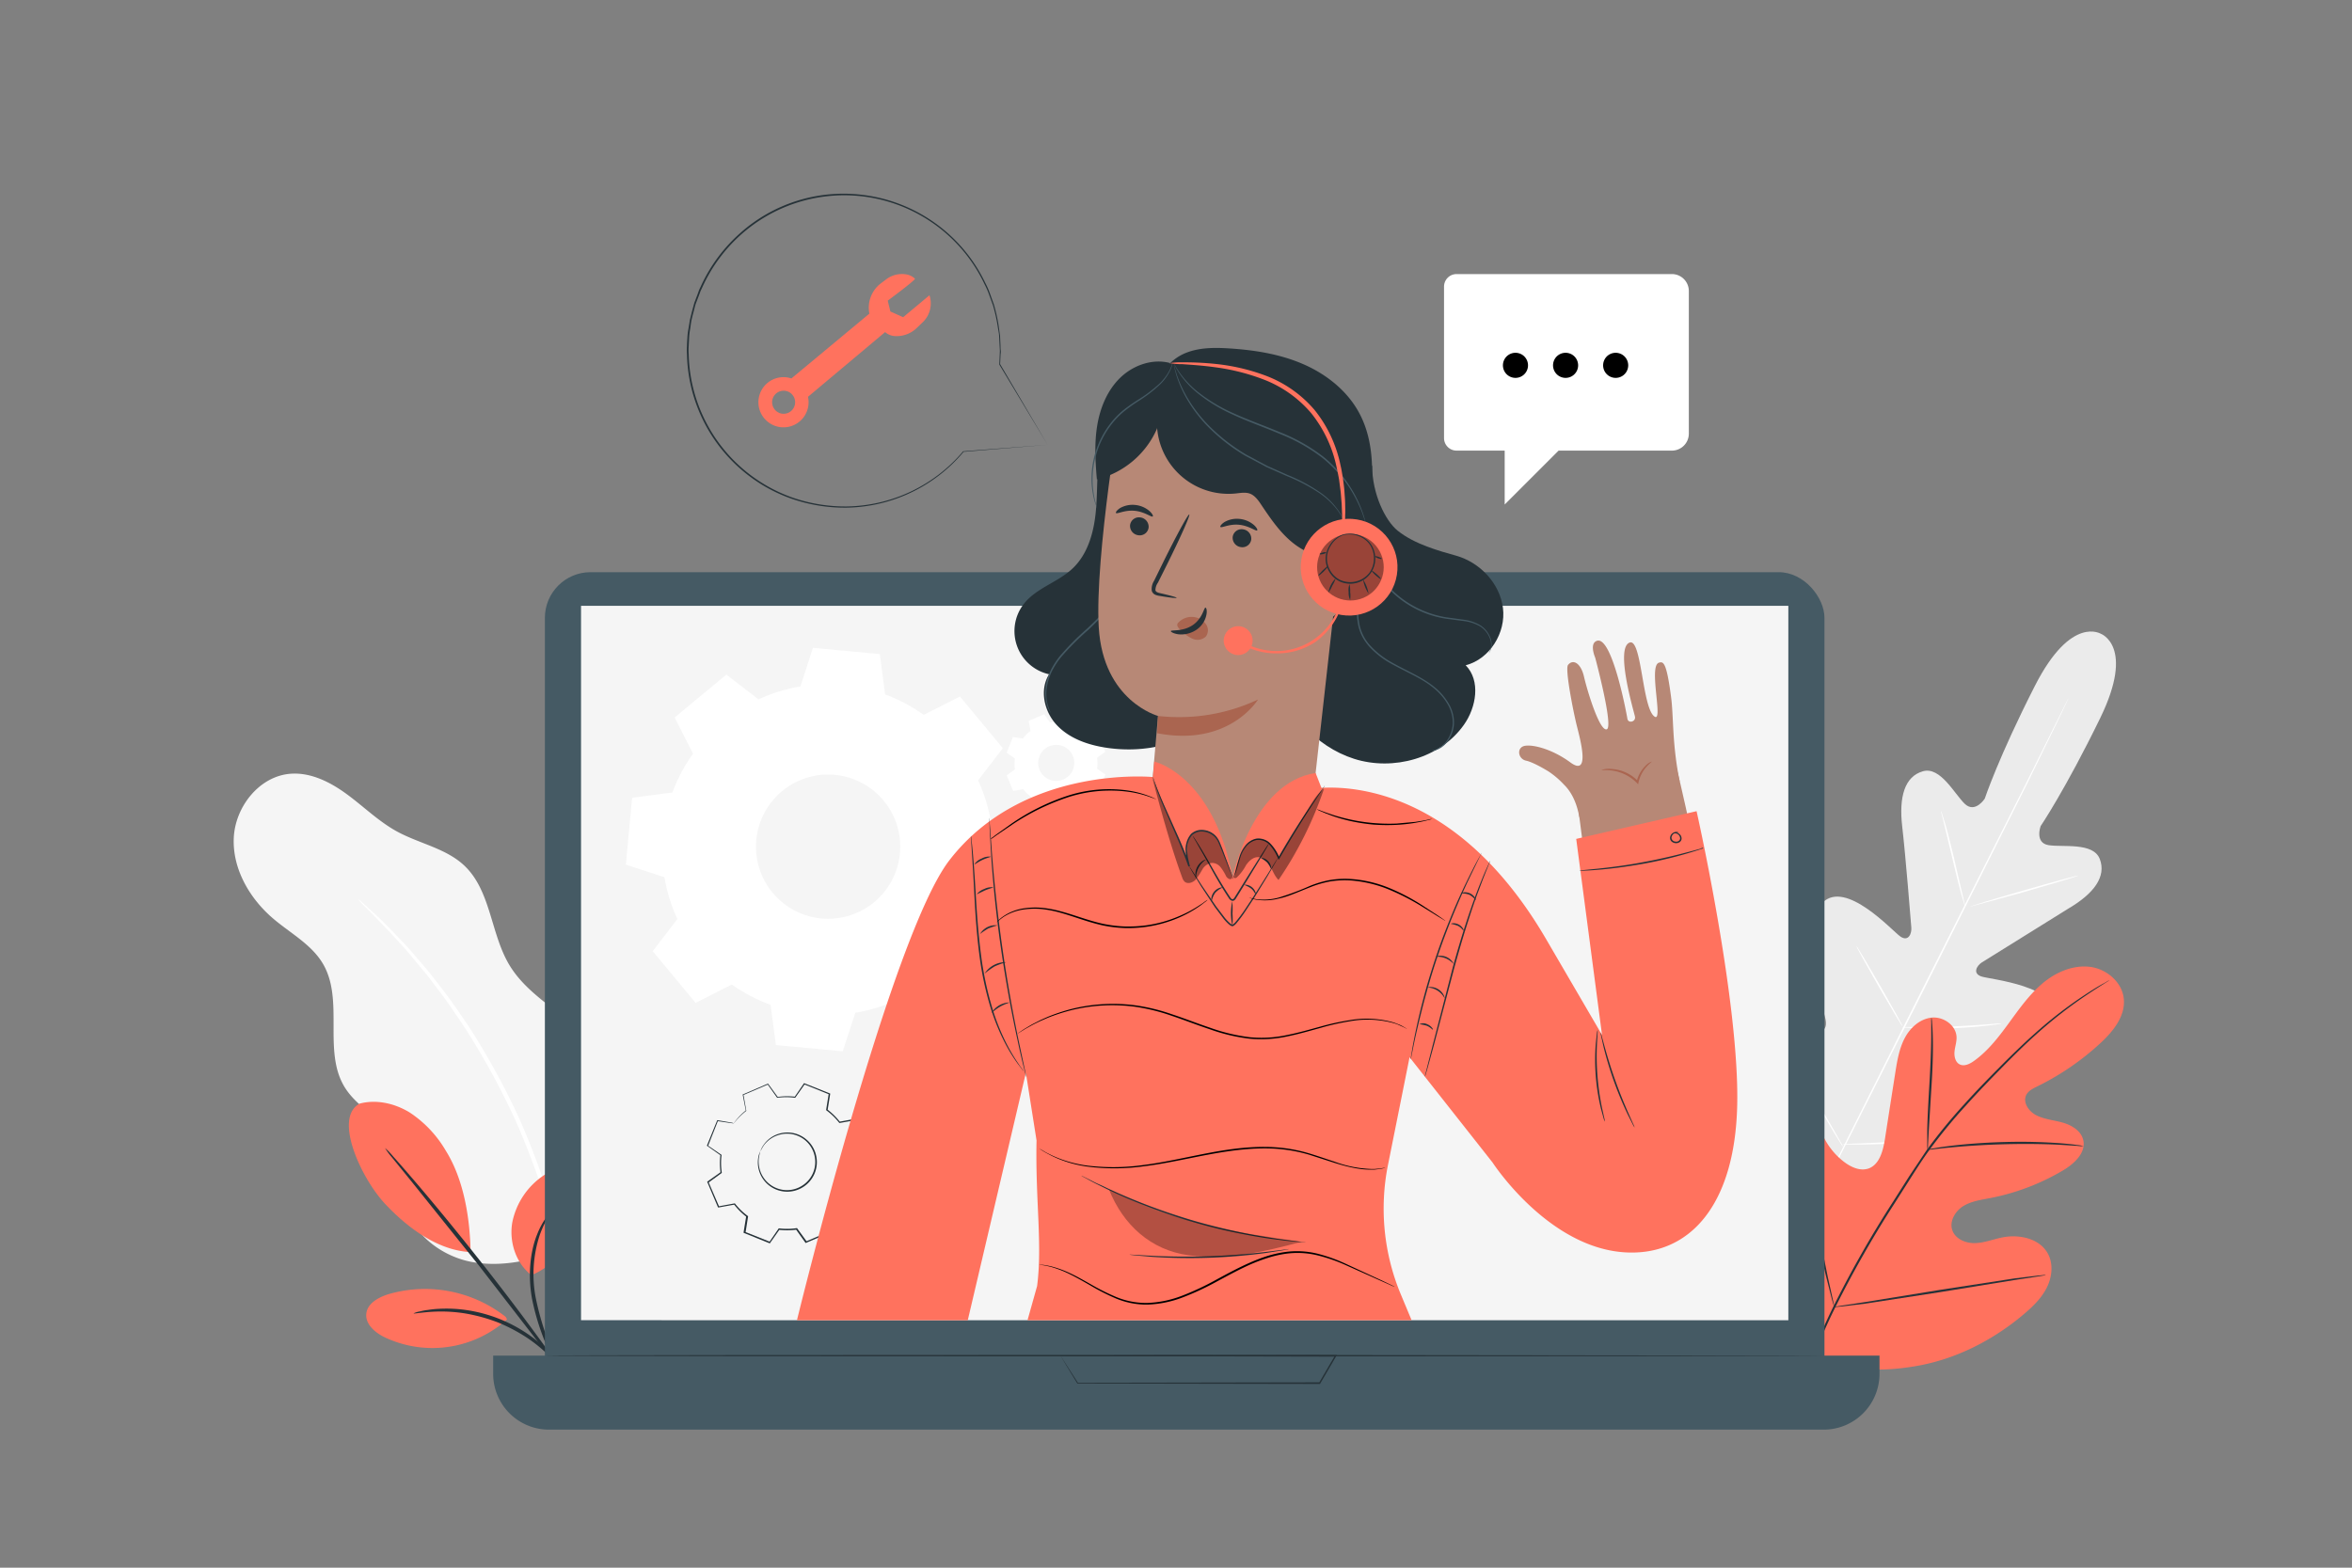 <svg xmlns="http://www.w3.org/2000/svg" class="A" id="A" viewBox="0 0 750 500"><rect x="0" y="0" width="750" height="500" fill="#808080" stroke="none"/><style><![CDATA[svg#A.A #B{animation:6s Infinite linear floating;animation-delay:0s}svg#A.A #C{animation:1.5s Infinite linear wind;animation-delay:0s}svg#A.A #D{animation:6s Infinite linear wind;animation-delay:0s}@keyframes floating{0%{opacity:1;transform:translateY(0px)}50%{transform:translateY(-10px)}100%{opacity:1;transform:translateY(0px)}} @keyframes wind{0%{transform:rotate( 0deg )}25%{transform:rotate( 1deg )}75%{transform:rotate( -1deg )}}.C{fill:#263238}.D{fill:#fff}.E{fill:#000}.F{fill:#ff725e}.G{fill:#455a64}.H{fill:#b78876}.I{fill:#aa6550}.J{fill:#f5f5f5}.K{fill-rule:evenodd}]]></style><g id="B" class="B" transform-origin="374.63px 264.805px 0px"><path d="M183.73,396.78c10.85-7.57,14.5-16.9,15.74-30.07a46.39,46.39,0,0,0-12.85-36.25c-7.71-7.88-18.32-13.06-24.07-22.48-6.12-10-5.91-23.71-14.41-31.83-5.84-5.57-14.38-7.06-21.48-10.92-5.79-3.15-10.55-7.85-15.85-11.77s-11.59-7.17-18.16-6.68c-9.91.75-17.63,10.48-18.1,20.41s5.07,19.43,12.65,25.86c5.5,4.67,12.27,8.24,15.87,14.49,6.76,11.73-.3,28,7,39.46,5.3,8.35,17.33,12.34,19,22.09.61,3.59-.41,7.24-.38,10.88.09,11.37,10.72,20.54,21.92,22.55s22.61-1.49,33.16-5.74" class="J" transform-origin="137.083px 324.917px 0px"/><path d="M114.13 286.75a8.23 8.23 0 0 0 1.19 1.33l3.6 3.62 5.59 5.81c2.08 2.36 4.63 4.87 7.09 8l4 4.77c1.4 1.66 2.67 3.5 4.08 5.34 2.88 3.65 5.59 7.82 8.53 12.14a240.51 240.51 0 0 1 16.27 29.8 240.55 240.55 0 0 1 11.48 32c1.28 5.07 2.6 9.86 3.42 14.44.44 2.28 1 4.46 1.29 6.6l.92 6.13c.68 3.9.91 7.47 1.26 10.6a121.94 121.94 0 0 1 .63 8l.31 5.09a8.41 8.41 0 0 0 .21 1.78 9.45 9.45 0 0 0 .07-1.78l-.06-5.11c-.06-2.11-.1-4.94-.4-8.08s-.44-6.73-1.06-10.66q-.41-3-.85-6.18c-.3-2.14-.8-4.35-1.22-6.64-.77-4.62-2-9.44-3.31-14.55a230.1 230.1 0 0 0-11.48-32.2 233.51 233.51 0 0 0-16.46-30c-3-4.32-5.74-8.49-8.68-12.13-1.44-1.84-2.76-3.67-4.16-5.32l-4.06-4.74c-2.52-3.07-5.1-5.58-7.27-7.87s-4.12-4.17-5.77-5.66l-3.78-3.44a10 10 0 0 0-1.38-1.09z" class="D" transform-origin="149.107px 364.475px 0px"/><path d="M670.06 202.22s-9.54-6.31-21.17 16.51-16 36-16 36-3.08 4.78-6.36 1.65-7.78-12-13.36-10.39c-5.79 1.65-7.7 8.11-6.6 17.61s2.76 30.38 2.91 32.27-.93 4.59-3.5 2.82-17.41-18.29-24.83-10.78 0 33.45.76 36.3.2 4.07-1.16 4.78-5.81-5.32-10.22-9.85-10.32-9-14.24-4.31-5.17 24.16 13.36 55.78l9.54 14.09 17.07-.95c36.4-4.25 51.18-17 52.57-22.92s-5.75-8-12-8.77-13.76-.74-14-2.24.38-2.69 3.11-3.8 27.92-10.81 29.44-21.25-20.59-12.34-23.55-13.33-1.43-3.49.14-4.49l27.51-17.12c8.25-4.83 12.25-10.25 10.09-15.87-2.09-5.42-11.88-3.67-16.35-4.41s-2.51-6.07-2.51-6.07 7.8-11.48 19.01-34.48.14-26.89.14-26.89" fill="#ebebeb" transform-origin="614.314px 293.06px 0px"/><path d="M659.61 222.64s-.06.17-.21.49l-.66 1.43-2.61 5.46-9.76 20-32.93 65.7-33.07 65.64-9.91 19.94-2.7 5.43-.71 1.4-.26.47s.06-.17.21-.49l.66-1.43 2.61-5.47 9.76-20 32.94-65.71 33.06-65.62 9.91-19.95 2.7-5.42.71-1.4.26-.47z" class="D" transform-origin="613.2px 315.62px 0px"/><path d="M618.93 258.62a5.56 5.56 0 0 1 .43 1.16l1 3.21c.77 2.72 1.74 6.5 2.73 10.7l2.5 10.75.78 3.25a5 5 0 0 1 .24 1.21 5.56 5.56 0 0 1-.43-1.16c-.25-.75-.57-1.85-.95-3.21-.74-2.73-1.66-6.53-2.65-10.72L620 263.08l-.8-3.25a5.27 5.27 0 0 1-.27-1.21z" class="D" transform-origin="622.77px 273.76px 0px"/><path d="M628.14 289.2c0-.14 7.67-2.48 17.23-5.23s17.33-4.86 17.37-4.72-7.67 2.48-17.23 5.23l-17.37 4.72z" class="D" transform-origin="645.44px 284.225px 0px"/><path d="M606.45 327.62a7 7 0 0 1 1.26-.06h3.41c2.89 0 6.87 0 11.26-.18a299.38 299.38 0 0 0 11.24-.67l3.4-.27a6.35 6.35 0 0 1 1.26 0 5.91 5.91 0 0 1-1.23.25c-.8.12-2 .27-3.4.43a148.48 148.48 0 0 1-11.25.83c-4.41.16-8.4.12-11.28 0l-3.42-.18a5.45 5.45 0 0 1-1.25-.15z" class="D" transform-origin="622.365px 327.232px 0px"/><path d="M592 301.8a4.59 4.59 0 0 1 .66.95l1.65 2.7 5.26 9 5.13 9.07 1.5 2.78a4.52 4.52 0 0 1 .48 1.05 5.12 5.12 0 0 1-.66-.95l-1.65-2.69-5.26-9-5.12-9.07-1.5-2.78a4.7 4.7 0 0 1-.49-1.06z" class="D" transform-origin="599.34px 314.575px 0px"/><path d="M568.59 333.29a7.94 7.94 0 0 1 .84 1.23l2.12 3.44 6.83 11.47 6.7 11.54 2 3.53a7.45 7.45 0 0 1 .66 1.34 8.66 8.66 0 0 1-.84-1.23l-2.12-3.45-6.83-11.46-6.7-11.55-2-3.53a7.61 7.61 0 0 1-.66-1.33z" class="D" transform-origin="578.165px 349.565px 0px"/><path d="M587.48 364.93a8.15 8.15 0 0 1 1.59-.11l4.33-.15 14.27-.67c5.56-.36 10.6-.82 14.24-1.18l4.32-.42a9 9 0 0 1 1.59-.09 9.21 9.21 0 0 1-1.57.3c-1 .16-2.48.36-4.29.59-3.64.45-8.67 1-14.25 1.32s-10.64.5-14.3.53h-4.34a8.42 8.42 0 0 1-1.59-.12z" class="D" transform-origin="607.65px 363.678px 0px"/><path d="M464.47 87.41h68.65a5.41 5.41 0 0 1 5.41 5.41v45.49a5.41 5.41 0 0 1-5.41 5.41H497l-17.19 17.19v-17.19h-15.34a4 4 0 0 1-4-4v-48.3a4 4 0 0 1 4-4.01z" class="D" transform-origin="499.5px 124.16px 0px"/><path d="M487.25 116.52a4 4 0 1 1-4-4 4 4 0 0 1 4 4z" class="E" transform-origin="483.25px 116.52px 0px"/><path d="M503.23 116.52a4 4 0 1 1-4-4 4 4 0 0 1 4 4z" class="E" transform-origin="499.23px 116.52px 0px"/><path d="M519.2 116.52a4 4 0 1 1-4-4 4 4 0 0 1 4 4z" class="E" transform-origin="515.2px 116.52px 0px"/></g><g class="B"><path d="M576,430.88c-17.18-16.71-17.48-42.56-13-65,.74-3.75,1-7.79,3.31-10.81s6.89-4.6,10-2.46c2.59,1.78,3.28,5.24,4.41,8.19a22.39,22.39,0,0,0,7.47,9.89c2.2,1.63,5,2.88,7.63,2,3.54-1.27,4.66-5.7,5.25-9.45q1.63-10.5,3.28-21c.59-3.75,1.21-7.59,2.95-11s4.87-6.25,8.6-6.67,7.81,2.36,8,6.15c.07,1.58-.5,3.12-.65,4.69s.29,3.42,1.7,4.09,3.1-.13,4.4-1.05c4.49-3.16,7.91-7.61,11.16-12.06s6.44-9,10.62-12.59,9.58-6,15-5.47,10.61,4.82,11.11,10.32-3.46,10.37-7.52,14.1a84.65,84.65,0,0,1-20.14,13.78c-1.32.65-2.75,1.35-3.43,2.66-1.22,2.37.75,5.24,3.08,6.46,2.65,1.39,5.73,1.59,8.6,2.42s5.82,2.62,6.48,5.57c.91,4.08-2.95,7.58-6.54,9.7a72.55,72.55,0,0,1-23.22,8.79c-2.92.56-6,1-8.51,2.55s-4.44,4.73-3.52,7.59,4.22,4.27,7.2,4.21,5.82-1.22,8.74-1.81c5.48-1.1,12.08.34,14.65,5.33,1.7,3.28,1.22,7.39-.45,10.71s-4.38,5.95-7.19,8.34c-9.84,8.35-21.69,14.43-34.33,16.62s-23.9,1.52-35.07-4.76" class="F" transform-origin="618.922px 372.531px 0px"/><g class="C"><path d="M573 447.58a166.67 166.67 0 0 1 11.17-29.92 339.14 339.14 0 0 1 19.24-34l5.5-8.66 5.54-8.29a169.23 169.23 0 0 1 11.94-14.56c4-4.45 8-8.52 11.76-12.3s7.33-7.22 10.72-10.23a135.37 135.37 0 0 1 17-13c2.13-1.37 3.81-2.38 5-3l1.31-.76a3 3 0 0 1 .46-.23 4.19 4.19 0 0 1-.42.3l-1.28.81c-1.12.7-2.78 1.75-4.88 3.15A143.22 143.22 0 0 0 649.2 330c-3.36 3-6.9 6.49-10.63 10.28s-7.69 7.87-11.69 12.32A170.84 170.84 0 0 0 615 367.1c-1.91 2.63-3.69 5.43-5.51 8.27L604 384a350.28 350.28 0 0 0-19.25 33.92 169.8 169.8 0 0 0-11.27 29.77" transform-origin="622.82px 380.16px 0px"/><path d="M614.66 366.7a7.85 7.85 0 0 1-.11-1.66v-4.53c.07-3.82.36-9.09.7-14.9s.56-11.08.58-14.89v-4.52a7.19 7.19 0 0 1 .06-1.66 7.46 7.46 0 0 1 .21 1.65c.1 1.06.18 2.61.23 4.52.11 3.82 0 9.11-.37 14.93l-.91 14.89-.24 4.52a8 8 0 0 1-.15 1.65z" transform-origin="615.457px 345.62px 0px"/><path d="M664.36 365.55a10.7 10.7 0 0 1-2-.09l-5.32-.33c-4.5-.25-10.72-.36-17.59-.19s-13.08.61-17.57 1.05c-2.24.2-4 .42-5.3.56a10.55 10.55 0 0 1-2 .15 10.21 10.21 0 0 1 1.92-.43 89.95 89.95 0 0 1 5.29-.78c4.49-.57 10.71-1.08 17.61-1.26a172.82 172.82 0 0 1 17.63.4c2.25.17 4.07.38 5.32.56a9.8 9.8 0 0 1 2.01.36z" transform-origin="639.47px 365.431px 0px"/><path d="M584.92 416.87s-.11-.21-.24-.64l-.54-1.88-1.78-7c-1.43-5.9-3.14-14.12-4.91-23.21l-4.7-23.25-1.57-7-.41-1.91a2.68 2.68 0 0 1-.1-.68s.11.21.24.64l.54 1.88c.46 1.63 1.07 4 1.78 7 1.42 5.9 3.14 14.12 4.91 23.22l4.7 23.24 1.56 7 .42 1.91a2.63 2.63 0 0 1 .1.68z" transform-origin="577.795px 384.085px 0px"/><path d="M652.37 406.66a2.8 2.8 0 0 1-.68.16l-2 .32-7.23 1.1-23.8 3.87-23.81 3.67-7.26.88-2 .19a2.13 2.13 0 0 1-.69 0 2.63 2.63 0 0 1 .68-.16l2-.32 7.22-1.1 23.81-3.87 23.85-3.67 7.26-.88 2-.19a2.58 2.58 0 0 1 .65 0z" transform-origin="618.635px 411.759px 0px"/></g><g class="F"><path d="M114.62,352c5.41-1.45,11.33-.08,16.09,2.86A36.8,36.8,0,0,1,142.15,367c5.75,9.19,7.72,21.5,7.91,32.34-12-.56-22.24-10.07-27.12-15.22-7.71-8.14-16.72-27.53-8.32-32.08" transform-origin="130.654px 375.379px 0px"/><path d="M169.37,406.64c-4.92-3.86-7.09-10.66-6-16.82a23.62,23.62,0,0,1,10.27-15.11c2.39-1.63,5.36-2.91,8.13-2.07a7.6,7.6,0,0,1,4.89,6,15.43,15.43,0,0,1-1,8c-3.09,8.75-7.68,16.65-16.29,20.08" transform-origin="174.953px 389.547px 0px"/></g><g class="C"><path d="M180.29 440.93a8.19 8.19 0 0 1-1.2-1.94l-2.8-5.51a76.62 76.62 0 0 1-6.66-19.35c-1.42-8-.38-15.46 1.62-20.35a24.35 24.35 0 0 1 2.94-5.5 7.13 7.13 0 0 1 1.49-1.73c.21.13-1.93 2.65-3.63 7.53a40.08 40.08 0 0 0-1.22 19.84 88.43 88.43 0 0 0 6.24 19.2c2.07 4.78 3.38 7.73 3.22 7.81z" transform-origin="174.638px 413.74px 0px"/><path d="M122.78 366.16a21.14 21.14 0 0 1 2.61 2.7c1.62 1.79 3.92 4.42 6.73 7.7 5.61 6.55 13.22 15.74 21.38 26.09s15.29 19.9 20.35 26.9l5.91 8.35a21.76 21.76 0 0 1 2 3.16 23.26 23.26 0 0 1-2.39-2.89l-6.22-8.11-20.62-26.66-21.08-26.29-6.45-7.95a22.85 22.85 0 0 1-2.22-3z" transform-origin="152.27px 403.61px 0px"/></g><path d="M161.25,420a41.64,41.64,0,0,0-37.35-7.24c-3.21,1-6.78,2.93-7.1,6.27s2.81,6,5.83,7.47a35.58,35.58,0,0,0,39.06-5.7" class="F" transform-origin="139.234px 420.52px 0px"/><path d="M131.89 418.88a7.58 7.58 0 0 1 2.09-.63 18.65 18.65 0 0 1 2.52-.46 30 30 0 0 1 3.37-.35 43.7 43.7 0 0 1 8.83.39 46.72 46.72 0 0 1 20 7.92 44 44 0 0 1 6.7 5.76 27.8 27.8 0 0 1 2.23 2.56 17.76 17.76 0 0 1 1.52 2.06 7.6 7.6 0 0 1 1.09 1.88c-.19.14-1.91-2.45-5.45-5.9a49 49 0 0 0-6.72-5.44 54.89 54.89 0 0 0-9.37-4.92 53.72 53.72 0 0 0-10.19-2.81 48.53 48.53 0 0 0-8.63-.64c-4.88.1-7.94.81-7.99.58z" class="C" transform-origin="156.065px 427.692px 0px"/></g><g id="C" class="B" transform-origin="276.534px 111.847px 0px"><path d="M296.39 94.17l-8.39 7-4.08-1.82-.84-3.46s9-6.65 8.67-7a5.18 5.18 0 0 0-3.09-1.42 8.27 8.27 0 0 0-6.08 1.63L281 90.29a9.71 9.71 0 0 0-3.83 9.43 3 3 0 0 0 .06.31l-24.87 20.67a8 8 0 1 0 5.29 5.86l24.59-20.64a5.21 5.21 0 0 0 3.53 1.28 9.16 9.16 0 0 0 6.67-2.7l2.08-2a8.35 8.35 0 0 0 1.87-8.33zm-48 37.47a3.67 3.67 0 1 1 4.84-1.85 3.67 3.67 0 0 1-4.88 1.85z" class="F" transform-origin="269.321px 111.847px 0px"/><path d="M334 141.87l-26.78 2.24.09-.05a49.77 49.77 0 0 1-37.24 17.85 51.68 51.68 0 0 1-17.36-2.75 49.37 49.37 0 0 1-16.44-9.49A50 50 0 0 1 219.06 113a17.91 17.91 0 0 1 0-2.74c0-.91.1-1.83.14-2.75a21.16 21.16 0 0 1 .35-2.74L220 102l.67-2.71.74-2.71 1-2.64.48-1.33c.16-.44.4-.86.59-1.29a50.79 50.79 0 0 1 12.75-17.15A49.47 49.47 0 0 1 273.65 62a50.09 50.09 0 0 1 40.58 28.32 25.35 25.35 0 0 1 1.48 3.4l1.22 3.4a53.7 53.7 0 0 1 1.51 6.72l.45 3.24.15 3.16c0 .52 0 1 .08 1.54s-.05 1-.07 1.51l-.14 2.92v-.09l15.15 25.74-15.4-25.58h0 0q.06-1.42.12-2.91l.06-1.5s-.05-1-.08-1.53l-.16-3.14c-.05-1.07-.32-2.12-.47-3.22a52.85 52.85 0 0 0-1.51-6.66l-1.23-3.37a26.26 26.26 0 0 0-1.47-3.37 49.47 49.47 0 0 0-77.35-16 50.42 50.42 0 0 0-12.6 17l-.59 1.27-.48 1.32-1 2.61c-.31.88-.48 1.79-.73 2.68s-.48 1.78-.67 2.68-.27 1.82-.41 2.72a22.71 22.71 0 0 0-.34 2.72l-.14 2.72a18.87 18.87 0 0 0 0 2.71 49.64 49.64 0 0 0 33.32 45.77 51.49 51.49 0 0 0 17.2 2.75 49.52 49.52 0 0 0 37-17.6h0 .06z" class="C" transform-origin="276.534px 111.847px 0px"/></g><g class="B"><g class="G"><rect x="173.75" y="182.49" width="408.03" height="269.83" rx="14.57" transform-origin="377.765px 317.405px 0px"/><path d="M157.26 432.36h442.07a0 0 0 0 1 0 0v5.81a17.8 17.8 0 0 1-17.8 17.8H175.06a17.8 17.8 0 0 1-17.8-17.8v-5.81a0 0 0 0 1 0 0z" transform-origin="378.295px 444.165px 0px"/></g><path class="J" d="M185.28 193.21h384.98v227.86H185.28z" transform-origin="377.77px 307.14px 0px"/><path d="M338.11 432.36h1.72 5l18.65-.08 62.37-.13h.46l-.23.4-2.47 4.24-2.62 4.48-.08.13h-.15l-77.19-.14h-.07v-.06l-4-6.57-1-1.67-.33-.55.39.58 1.08 1.67 4.12 6.42-.1-.06 77.19-.14-.23.13 2.62-4.49 2.48-4.24.22.4-62.11-.14-18.83-.12h-5.11-1.33z" class="C" transform-origin="382.21px 436.775px 0px"/><g class="K"><path d="M326.15 235.6a13.14 13.14 0 0 1 2.45-2.49l-.58-3.19 4.93-2.11 1.9 2.63a13.14 13.14 0 0 1 3.49 0l1.84-2.66 5 2-.51 3.2a13.44 13.44 0 0 1 2.49 2.45l3.19-.58 2.11 4.93-2.63 1.9a13.14 13.14 0 0 1 0 3.49l2.66 1.85-2 5-3.19-.51a13.5 13.5 0 0 1-2.45 2.5l.58 3.18-4.93 2.11-1.9-2.63a13.22 13.22 0 0 1-3.5 0l-1.84 2.67-5-2 .51-3.2a13.2 13.2 0 0 1-2.5-2.45l-3.18.58-2.09-4.97 2.63-1.9a12.74 12.74 0 0 1 0-3.49l-2.63-1.85 2-5 3.2.51zm5.34 5.54A5.75 5.75 0 1 0 339 238a5.75 5.75 0 0 0-7.51 3.14z" class="D" transform-origin="336.745px 243.56px 0px"/><path d="M306.16 339a38.62 38.62 0 0 1 7.09-7.24l-1.69-9.24 14.29-6.09 5.51 7.61a38.13 38.13 0 0 1 10.13-.12l5.33-7.72 14.42 5.8-1.49 9.26a38.32 38.32 0 0 1 7.24 7.09l9.24-1.68 6.09 14.33-7.61 5.5a37.72 37.72 0 0 1 .11 10.13l7.73 5.34-5.8 14.41-9.26-1.49a38.32 38.32 0 0 1-7.09 7.24l1.68 9.24-14.29 6.1-5.5-7.61a38.14 38.14 0 0 1-10.13.11l-5.33 7.72-14.42-5.79 1.49-9.27a38 38 0 0 1-7.24-7.09l-9.24 1.69-6.1-14.29 7.61-5.51a38.06 38.06 0 0 1-.11-10.12L291.1 352l5.79-14.42 9.27 1.49zm15.46 16.06a16.67 16.67 0 1 0 21.68-9.25 16.67 16.67 0 0 0-21.68 9.27z" class="J" transform-origin="336.825px 361.945px 0px"/></g><g class="C"><path d="M242.5 367.15a6.87 6.87 0 0 1 1-2 9.12 9.12 0 0 1 5-3.58 9.31 9.31 0 0 1 8.8 2 8.87 8.87 0 0 1 1.76 2.08 9.05 9.05 0 0 1 1.11 2.61 9.4 9.4 0 0 1-4.18 10.4 9.35 9.35 0 0 1-5.31 1.41 9.37 9.37 0 0 1-4.76-1.5 9.33 9.33 0 0 1-4.15-9.21 7.05 7.05 0 0 1 .67-2.18 21.68 21.68 0 0 0-.47 2.21 9.24 9.24 0 0 0 1.28 5.85 9 9 0 0 0 7.44 4.34 8.93 8.93 0 0 0 5-1.36 8.92 8.92 0 0 0 4-9.83 9 9 0 0 0-2.69-4.49 9.16 9.16 0 0 0-4.23-2.14 9 9 0 0 0-4.15.13 9.2 9.2 0 0 0-5 3.34c-.79 1.17-1.06 1.95-1.12 1.92z" transform-origin="251.073px 370.639px 0px"/><path d="M234 358.27h-.32l-1-.13-3.84-.57.09-.06-3.16 8-.05-.16 4.29 2.93.07.06v.09a21.24 21.24 0 0 0 .08 5.56v.1l-.09.07-4.2 3.05.06-.22 3.4 7.89-.23-.12 5.11-.94h.13l.08.11a20.82 20.82 0 0 0 4 3.87l.12.08v.14l-.81 5.13-.15-.26 8 3.2-.29.09 2.95-4.28.08-.12h.15a21.06 21.06 0 0 0 5.54-.07h.15l.09.12 3.05 4.21-.31-.08 7.91-3.38-.16.29-.93-5.11v-.16l.12-.1a20.73 20.73 0 0 0 3.87-3.95h0l.1-.13h.16l5.13.83-.29.16q1.62-4 3.21-8l.09.31-4.27-3-.13-.09v-.15a21 21 0 0 0-.06-5.54v-.15l.13-.09 4.21-3-.09.3-3.36-7.91.27.15-5.12.92h-.14l-.09-.12a21 21 0 0 0-4-3.88l-.11-.08v-.14l.83-5.13.14.24-8-3.22.24-.07-3 4.26-.07.1h-.11a21 21 0 0 0-5.56 0h-.1l-.06-.08-3-4.22.18.05-7.93 3.39.07-.13.9 5.12v.05h0a22.77 22.77 0 0 0-3.07 2.88l-.67.8-.23.26a2 2 0 0 1 .19-.29l.64-.83a20.61 20.61 0 0 1 3-2.95v.08l-1-5.11v-.09h.09l7.89-3.41h.12l.07.1 3.06 4.2-.17-.07a21.22 21.22 0 0 1 5.65-.08l-.17.08 2.94-4.28.09-.13.15.06 8 3.19.17.06v.17l-.82 5.13-.09-.22a21.71 21.71 0 0 1 4.06 4l-.23-.08 5.11-.94h.19l.08.18q1.63 3.86 3.38 7.9l.08.19-.17.12-4.2 3 .1-.24a21.09 21.09 0 0 1 .06 5.67l-.11-.24 4.28 2.95.17.12-.08.19-3.2 8-.08.19h-.21l-5.13-.82.26-.11h0a21.81 21.81 0 0 1-4 4.05l.09-.26.94 5.11v.21l-.2-.04-7.91 3.37-.19.08-.12-.16-3-4.22.24.11a21.58 21.58 0 0 1-5.67.05l.24-.1-3 4.27-.11.16-.18-.07-8-3.22-.18-.07v-.19l.83-5.12.09.22a21.46 21.46 0 0 1-4-4l.21.08-5.11.92h-.16l-.07-.15q-1.77-4.17-3.35-7.92l-.06-.13.12-.09 4.22-3-.07.17a21.44 21.44 0 0 1-.05-5.65l.07.15-4.26-3-.09-.06v-.1l3.25-8v-.06h.06l3.8.65 1 .18z" transform-origin="251.025px 371.01px 0px"/></g><path d="M214.42 252.74a52.07 52.07 0 0 1 6.58-12.35l-5.87-11.55 16.49-13.68 10.27 7.9a52.23 52.23 0 0 1 13.34-4.13l4-12.31 21.33 2 1.68 12.84a52.6 52.6 0 0 1 12.32 6.54l11.55-5.86 13.67 16.49-7.89 10.26a52.83 52.83 0 0 1 4.11 13.32l12.3 4-2 21.33-12.84 1.67a52.21 52.21 0 0 1-6.46 12.37l5.86 11.55-16.49 13.68-10.27-7.89a52.21 52.21 0 0 1-13.36 4.08l-4 12.31-21.33-2-1.68-12.83a52.63 52.63 0 0 1-12.37-6.48l-11.54 5.86-13.68-16.49 7.86-10.26a52.88 52.88 0 0 1-4.13-13.34l-12.3-4 2-21.33 12.83-1.68zm26.75 15.14a23 23 0 1 0 25-20.75 23 23 0 0 0-25 20.75z" class="D K" transform-origin="263.935px 270.965px 0px"/><path d="M581.78 432.36c0 .14-91.35.25-204 .25s-204-.11-204-.25 91.33-.24 204-.24l204 .24z" class="C" transform-origin="377.78px 432.365px 0px"/></g><g id="D" class="B" transform-origin="404.057px 266.028px 0px"><path d="M362.32,125.79c-6.29,2.76-9.95,9.55-11.32,16.28s-.93,13.69-1.52,20.54-2.47,14-7.47,18.71c-4.66,4.4-11.51,6.19-15.48,11.22a14.1,14.1,0,0,0,8,22.51c-3.14,5-1.57,11.91,2.45,16.2s9.91,6.34,15.72,7.22c10.22,1.56,21.12-.16,29.75-5.85s14.67-15.57,14.65-25.9" class="C" transform-origin="360.295px 182.404px 0px"/><path d="M335.07 227.37a8 8 0 0 1-1.11-2.23 13.42 13.42 0 0 1-.4-6.74 19 19 0 0 1 1.44-4.49 25.67 25.67 0 0 1 2.89-4.56 84.52 84.52 0 0 1 8.65-8.75 90.07 90.07 0 0 0 8.41-8.9 41.63 41.63 0 0 0 5.39-8.39 29.32 29.32 0 0 0 2.18-6.35c.19-.77.24-1.39.33-1.8a2.68 2.68 0 0 1 .14-.63 3.08 3.08 0 0 1 0 .64c-.06.42-.08 1.05-.24 1.83a26.91 26.91 0 0 1-2.06 6.46 40.27 40.27 0 0 1-5.34 8.52 86.42 86.42 0 0 1-8.42 9 86 86 0 0 0-8.64 8.68 24.26 24.26 0 0 0-2.87 4.45 18.15 18.15 0 0 0-1.47 4.37 13.59 13.59 0 0 0 .24 6.63 20.59 20.59 0 0 0 .88 2.26z" class="G" transform-origin="348.156px 200.95px 0px"/><path d="M437.54,148.38c0,9.24,4.26,17.71,8.09,20.83,5.43,4.4,13.39,6.53,18.63,8,7.64,2.13,14,8.82,15,16.7s-4.2,16.29-11.88,18.27c4.83,4.93,3.39,13.41-.58,19-7.53,10.69-22.56,14.8-35,10.84s-22-15-25.74-27.53" class="C" transform-origin="442.722px 195.94px 0px"/><path d="M456.54 239.4a8.07 8.07 0 0 0 2.94-1.29 8.5 8.5 0 0 0 2.46-2.82 10.4 10.4 0 0 0 1.32-4.76 11.72 11.72 0 0 0-1.55-5.76 18.72 18.72 0 0 0-4.49-5.27c-3.79-3.19-8.94-5.18-13.92-8a27.36 27.36 0 0 1-6.6-5.19 15.35 15.35 0 0 1-2.31-3.3 14.77 14.77 0 0 1-1.3-3.63 24.81 24.81 0 0 1-.32-7.08c.17-2.21.45-4.24.64-6.11a27.18 27.18 0 0 0-.14-8.8l-.36-1.34c-.11-.4-.27-.69-.36-.95a7.3 7.3 0 0 1-.29-.79 4.16 4.16 0 0 1 .38.75c.11.26.28.56.41.94l.41 1.35a26.07 26.07 0 0 1 .3 8.88l-.58 6.1a24.61 24.61 0 0 0 .36 7 14.29 14.29 0 0 0 3.52 6.7 27 27 0 0 0 6.49 5.09c4.93 2.83 10.11 4.85 14 8.12a18.94 18.94 0 0 1 4.56 5.42 11.92 11.92 0 0 1 1.54 6 10.47 10.47 0 0 1-1.43 4.89 8.73 8.73 0 0 1-2.59 2.84 7.33 7.33 0 0 1-2.21 1 4.42 4.42 0 0 1-.88.01z" class="G" transform-origin="447.955px 206.864px 0px"/><path d="M474.54 208.57a4.87 4.87 0 0 0 .94-2.57 6.29 6.29 0 0 0-.72-3.12 7.86 7.86 0 0 0-2.83-3.13 13.86 13.86 0 0 0-4.93-1.65l-6-.78a32.16 32.16 0 0 1-12.93-5.11 31.73 31.73 0 0 1-9.56-10.11 32.11 32.11 0 0 1-3.92-10.68 30.05 30.05 0 0 1-.41-7.67 20.39 20.39 0 0 1 .24-2.07 3 3 0 0 1 .14-.71c.05 0-.12 1-.19 2.8a32.9 32.9 0 0 0 4.53 18.1 31.78 31.78 0 0 0 9.44 9.93 32.35 32.35 0 0 0 12.73 5.07l6 .82a13.83 13.83 0 0 1 5 1.77 7.94 7.94 0 0 1 2.9 3.3 6.35 6.35 0 0 1 .66 3.25 4.51 4.51 0 0 1-.66 2c-.13.19-.26.33-.34.43z" class="G" transform-origin="454.87px 184.77px 0px"/><path d="M366.81 256.71l2.45-28.37s-17.49-4.7-18.89-28.27c-1.34-22.47 7.33-73.21 7.33-73.21h0c26.63-7.92 56.27 2 72.5 24.29h0l-12.54 112c-1.45 13-13.79 22.1-27.7 20.43h0c-14.04-1.69-24.4-13.71-23.15-26.87z" class="H" transform-origin="390.215px 203.969px 0px"/><path d="M360.36 167.42a3 3 0 0 0 2.57 3.28 2.85 2.85 0 0 0 3.33-2.38 3 3 0 0 0-2.57-3.28 2.85 2.85 0 0 0-3.33 2.38z" class="C" transform-origin="363.31px 167.87px 0px"/><path d="M355.86 163.61c.33.43 2.75-1 5.95-.7s5.39 2.16 5.78 1.8c.19-.16-.12-.89-1.07-1.74a8.21 8.21 0 0 0-4.58-1.92 8 8 0 0 0-4.78 1c-1.06.7-1.46 1.37-1.3 1.56z" class="C" transform-origin="361.735px 162.881px 0px"/><path d="M393.08 171.21a3 3 0 0 0 2.58 3.28 2.85 2.85 0 0 0 3.33-2.38 3 3 0 0 0-2.57-3.28 2.86 2.86 0 0 0-3.34 2.38z" class="C" transform-origin="396.035px 171.66px 0px"/><path d="M389.16 168.06c.33.43 2.75-1 5.95-.69s5.39 2.15 5.78 1.79c.18-.15-.12-.89-1.07-1.74a8.24 8.24 0 0 0-4.58-1.92 8 8 0 0 0-4.78 1c-1.06.7-1.46 1.37-1.3 1.56z" class="C" transform-origin="395.033px 167.332px 0px"/><path d="M375.2 190.67c0-.18-1.92-.72-5.11-1.45-.81-.17-1.56-.41-1.65-1a4.23 4.23 0 0 1 .79-2.37l3-6c4.23-8.53 7.38-15.58 7-15.75s-4.05 6.62-8.28 15.15l-2.94 6a4.79 4.79 0 0 0-.74 3.16 2 2 0 0 0 1.23 1.33 5.5 5.5 0 0 0 1.37.33c3.29.57 5.3.78 5.33.6z" class="C" transform-origin="373.25px 177.415px 0px"/><path d="M369.26,228.34a59.23,59.23,0,0,0,31.89-5.23S392,238.31,369,233.85Z" class="I" transform-origin="385.075px 228.89px 0px"/><path d="M375.8,198.52a5.8,5.8,0,0,1,5.38-1.64,5.36,5.36,0,0,1,3.45,2.31,3.36,3.36,0,0,1-.13,3.85,3.87,3.87,0,0,1-4.3.64,12.11,12.11,0,0,1-3.85-2.84,3.56,3.56,0,0,1-.82-1,1.07,1.07,0,0,1,.12-1.19" class="I" transform-origin="380.288px 200.408px 0px"/><path d="M384.41 193.81c-.52-.08-.87 3.39-4.09 5.57s-6.88 1.43-6.95 1.91c-.07.21.76.76 2.32 1a8.66 8.66 0 0 0 5.78-1.4 7.52 7.52 0 0 0 3.2-4.69c.33-1.49-.02-2.39-.26-2.39z" class="C" transform-origin="379.085px 198.077px 0px"/><path d="M419.16,175.91a13.87,13.87,0,0,1,7.42,1.21,9.68,9.68,0,0,1,5,5.5,10.12,10.12,0,0,1-.66,7.42,17.23,17.23,0,0,1-4.84,5.83,11.62,11.62,0,0,1-4.8,2.54,5.52,5.52,0,0,1-5.09-1.31" class="H" transform-origin="424.094px 187.198px 0px"/><path d="M419.05 191.09c-.29.06.64 1.67 3 1.28a4.91 4.91 0 0 0 3-2.17 11.15 11.15 0 0 0 1.65-4 6.62 6.62 0 0 0-.62-4.47 4.39 4.39 0 0 0-3.07-2.25c-2.33-.28-3.22 1.27-3 1.34s1.16-.54 2.65 0 2.68 2.57 2.12 5-1.74 4.76-3.16 5.21-2.39-.13-2.57.06z" class="I" transform-origin="422.922px 185.939px 0px"/><path d="M368.92,136.78a28.42,28.42,0,0,1-19.15,16.13c-.49-5.73-.83-11.53.11-17.21s3.24-11.27,7.38-15.26,10.27-6.14,15.83-4.66" class="C" transform-origin="361.188px 134.111px 0px"/><path d="M370.52,126.26a22.82,22.82,0,0,0,23.59,31.12c1.52-.16,3.12-.46,4.54.09s2.53,2,3.44,3.38c3.7,5.53,7.61,11.28,13.44,14.48s14.17,2.88,18.07-2.51c1.89-2.62,2.45-5.95,2.89-9.15,1.48-10.77,2.09-22.34-3.05-31.92-3.81-7.13-10.51-12.42-17.92-15.63s-15.53-4.49-23.6-5c-4.68-.29-9.53-.3-13.88,1.48s-8.1,5.72-8.35,10.41" class="C" transform-origin="403.222px 144.18px 0px"/><path d="M435.46 166.71a5.92 5.92 0 0 1-.28-.79l-.78-2.26a42.27 42.27 0 0 0-3.95-7.87 41.18 41.18 0 0 0-8.67-9.67 56.22 56.22 0 0 0-13.89-7.82c-5.24-2.2-10.37-4-14.86-6.11a51.92 51.92 0 0 1-11.21-6.85 29.19 29.19 0 0 1-5.94-6.55 19 19 0 0 1-1.19-2.1 4 4 0 0 1-.35-.76 7.12 7.12 0 0 1 .44.72 23.23 23.23 0 0 0 1.26 2 30.27 30.27 0 0 0 6 6.39 52.14 52.14 0 0 0 11.17 6.7c4.47 2.07 9.6 3.87 14.86 6.07a56.34 56.34 0 0 1 14 7.92 40.67 40.67 0 0 1 8.68 9.85 40.17 40.17 0 0 1 3.83 8c.33 1 .57 1.77.69 2.31a5 5 0 0 1 .19.82z" class="G" transform-origin="404.9px 141.32px 0px"/><path d="M428.25 165.44a3.79 3.79 0 0 1-.39-.66l-1.2-1.84a24.5 24.5 0 0 0-5.75-5.55 56.57 56.57 0 0 0-10.56-5.55l-6.48-2.87-6.73-3.58a58.49 58.49 0 0 1-11.64-9 44.94 44.94 0 0 1-7.28-9.55 37.69 37.69 0 0 1-3.2-7.44l-.54-2.13a4 4 0 0 1-.14-.76 3.83 3.83 0 0 1 .23.73l.64 2.1a39.88 39.88 0 0 0 3.32 7.32 45.61 45.61 0 0 0 7.29 9.41A59.72 59.72 0 0 0 397.4 145l6.68 3.58 6.45 2.88a54.42 54.42 0 0 1 10.58 5.68 23.55 23.55 0 0 1 5.71 5.73 16.16 16.16 0 0 1 1.12 1.9 5 5 0 0 1 .31.67z" class="G" transform-origin="401.295px 140.975px 0px"/><path d="M349.85 162.12a3.51 3.51 0 0 1-.22-.54l-.55-1.57a27.05 27.05 0 0 1-1-6 28.86 28.86 0 0 1 6-18.94 26.05 26.05 0 0 1 4-4.16c1.45-1.18 2.94-2.18 4.36-3.12a45.88 45.88 0 0 0 7.22-5.37 16 16 0 0 0 3.54-4.86c.58-1.31.71-2.11.76-2.1a2.09 2.09 0 0 1-.09.58 11.16 11.16 0 0 1-.49 1.59 15.59 15.59 0 0 1-3.47 5 44.23 44.23 0 0 1-7.21 5.5 53 53 0 0 0-4.31 3.12 26.33 26.33 0 0 0-3.94 4.08 28.49 28.49 0 0 0-4.92 9.75 28.85 28.85 0 0 0-1.11 8.88 30.19 30.19 0 0 0 .84 6q.27 1 .45 1.59a2.37 2.37 0 0 1 .14.57z" class="G" transform-origin="361.006px 138.79px 0px"/><path d="M407.16 208.39a22.33 22.33 0 0 1-14.86-5.45l.64-.71a21.06 21.06 0 0 0 33.69-23.37l.89-.35a22.79 22.79 0 0 1-7.94 26.15 21.85 21.85 0 0 1-12.42 3.73z" class="F" transform-origin="410.595px 193.451px 0px"/><circle cx="394.82" cy="204.32" r="4.61" class="F" transform-origin="394.82px 204.32px 0px"/><g class="F"><circle cx="430.2" cy="180.9" r="15.43" transform-origin="430.2px 180.9px 0px" transform="rotate(279.17)"/></g><path d="M427.71 178.75a18.84 18.84 0 0 1 .08-3.91l.18-4.57v-6.05l-.14-3.5-.31-3.79-.52-4-.39-2.08-.46-2.13a40.79 40.79 0 0 0-8.08-17 37.6 37.6 0 0 0-15.38-10.78 67.78 67.78 0 0 0-15.14-3.8c-4.44-.62-8.07-.81-10.57-1a19.21 19.21 0 0 1-3.9-.32 19.66 19.66 0 0 1 3.91-.25 94.91 94.91 0 0 1 10.69.51 64.14 64.14 0 0 1 15.51 3.58 38.06 38.06 0 0 1 16 11.1 41.26 41.26 0 0 1 8.27 17.66c.18.73.32 1.46.44 2.19l.36 2.13c.16 1.42.38 2.78.46 4.11s.21 2.62.22 3.85.08 2.42 0 3.55c0 2.27-.13 4.31-.23 6.1s-.28 3.32-.43 4.58a20.07 20.07 0 0 1-.57 3.82z" class="F" transform-origin="401.029px 147.154px 0px"/><g><g opacity=".4" transform-origin="430.62px 180.9px 0px"><g><circle cx="430.62" cy="180.9" r="10.62" transform-origin="430.62px 180.9px 0px" transform="rotate(337.34)"/></g></g></g><path d="M427.13 171a2.33 2.33 0 0 1 .48-.24 7.17 7.17 0 0 1 1.47-.44 8.42 8.42 0 0 1 5.51.94 7.48 7.48 0 0 1 2.83 2.72 8.25 8.25 0 0 1 1.13 4.35 8 8 0 0 1-11.36 7.11 7.82 7.82 0 0 1-3.54-3.49 8.1 8.1 0 0 1-.91-4.41 8.37 8.37 0 0 1 1.31-3.7 7.68 7.68 0 0 1 4.4-3.42 5.05 5.05 0 0 1 1.53-.18 2.26 2.26 0 0 1 .53.08 7.41 7.41 0 0 0-2 .28 7.69 7.69 0 0 0-4.15 3.43 7.51 7.51 0 0 0-.3 7.71 7.43 7.43 0 0 0 3.34 3.26 7.79 7.79 0 0 0 9.21-2.24 7.68 7.68 0 0 0 1.5-4.44 7.83 7.83 0 0 0-1-4.13 7.07 7.07 0 0 0-2.65-2.62 8.35 8.35 0 0 0-5.3-1.06 16.51 16.51 0 0 0-2.03.49z" class="C" transform-origin="430.634px 178.19px 0px"/><path d="M430.53 191.36a5.28 5.28 0 0 1-.48-2.51 5.37 5.37 0 0 1 .27-2.53 8.93 8.93 0 0 1 .22 2.51 8.76 8.76 0 0 1-.01 2.53z" class="C" transform-origin="430.315px 188.84px 0px"/><path d="M436.39,189.3a11.81,11.81,0,0,1-1.74-4.48,11.81,11.81,0,0,1,1.74,4.48Z" class="C" transform-origin="435.52px 187.06px 0px"/><path d="M440.34 184.68c-.09.1-.82-.41-1.63-1.14s-1.38-1.41-1.29-1.51.82.41 1.63 1.14 1.38 1.41 1.29 1.51z" class="C" transform-origin="438.88px 183.355px 0px"/><path d="M440.62 178.23c-.05.13-.57.06-1.18-.16s-1.06-.5-1-.63.57-.06 1.18.16 1.05.5 1 .63z" class="C" transform-origin="439.529px 177.835px 0px"/><path d="M423.6,189a8.22,8.22,0,0,1,2.31-4.51,9.94,9.94,0,0,1-1.07,2.3A10.21,10.21,0,0,1,423.6,189Z" class="C" transform-origin="424.755px 186.745px 0px"/><path d="M420.43 183.57c-.1-.1.51-.85 1.35-1.67s1.6-1.42 1.7-1.32-.51.85-1.35 1.67-1.6 1.42-1.7 1.32z" class="C" transform-origin="421.955px 182.075px 0px"/><path d="M422.91 176.21c0 .13-.4.36-1 .51s-1.06.17-1.09 0 .39-.37 1-.52 1.05-.12 1.09.01z" class="C" transform-origin="421.864px 176.47px 0px"/><path d="M503.62,260.63c-1-5.65-3.21-8.72-4.86-10.33a27.91,27.91,0,0,0-4.89-4.2c-2.24-1.37-5.29-3.06-7.24-3.49-2.41-.52-3-3.65-1-4.55s8.7.39,15.13,5.11,3.17-7.24,2.07-11.62S499,213.47,500,212.09c1.59-2,4.1-.64,5.11,3.76s4.94,17.4,7.23,16.76-3.67-22.86-3.67-22.86-2-4.56.59-5.38c4.74-1.49,9.3,22.57,9.68,24.87.26,1.59,2.78,1,2.41-.71s-6.44-22.05-1.63-23.61c3.69-1.19,3.94,19.76,7.54,23.34s-1.82-15.91,1.76-16.91c1.33-.37,2.38-.46,3.87,11.14.81,6.23.29,14.82,2.72,26.71" class="H" transform-origin="510.016px 232.467px 0px"/><path d="M491.63,305.35l21.86,31.37L503,255.82l31.25-12.33s39.44,151.2-13.45,153.32c0,0-36.61-1-63.93-64.36Z" class="H" transform-origin="502.627px 320.15px 0px"/><path d="M526.69 242.9c.06.08-.68.57-1.65 1.65a11.12 11.12 0 0 0-2.56 5l-.12.59-.43-.44a14 14 0 0 0-1.62-1.41 13.86 13.86 0 0 0-6.64-2.58c-1.85-.2-3 0-3-.11a6.67 6.67 0 0 1 3.06-.36 12.75 12.75 0 0 1 8.7 4l-.56.15a10.42 10.42 0 0 1 2.9-5.2 4.92 4.92 0 0 1 1.92-1.29z" class="I" transform-origin="518.682px 246.52px 0px"/><path d="M475.93 370.75l-26.45-33.55-6.88 34.32a71.11 71.11 0 0 0 4.12 41.39l3.41 8.17H327.65l3.06-10.91c1.73-13.36-.58-27.3-.18-46.44l-3.4-21.57-18.53 78.92h-54.47S284 298.59 302.76 274.35c23.61-30.55 64.87-26.52 64.87-26.52l25.27 39.62 24.69-35.73s42.42-9 75.54 48l17.72 30.37h0l-8.23-62.53 38.38-8.84s13.85 61.43 12.94 94.33c-.81 29.38-13.32 44.79-30.65 46.31-27.29 2.38-47.36-28.61-47.36-28.61z" class="F" transform-origin="404.057px 334.367px 0px"/><path d="M367.63,247.83l.43-4.94s18.72,4.16,25,36.85c0,0,6.3-30.17,26.46-33.2l3.4,8.69-12.38,32.23-21.74,6.36-21.16-6.36L358,268.35Z" class="F" transform-origin="390.46px 268.355px 0px"/><path d="M315.45 260.83a5.17 5.17 0 0 1 .1.84c0 .6.1 1.41.18 2.44l.65 8.94c.61 7.54 1.64 17.95 3.27 29.38s3.57 21.72 5.1 29.13l1.88 8.77.51 2.38a4.83 4.83 0 0 1 .14.84 5.65 5.65 0 0 1-.24-.81q-.23-.87-.6-2.37c-.52-2.05-1.22-5-2-8.73-1.62-7.4-3.6-17.69-5.25-29.14s-2.61-21.87-3.12-29.43l-.51-8.95c0-1-.06-1.84-.08-2.44l-.03-.85z" class="C" transform-origin="321.364px 302.19px 0px"/><path d="M422.46 250.56a2.59 2.59 0 0 1-.27.47l-.84 1.3-3.12 4.76c-2.62 4-6.15 9.65-9.83 16l-.42.73-.24.41-.2-.43a14.76 14.76 0 0 0-2.69-4.33 4.89 4.89 0 0 0-4.17-1.56 5.73 5.73 0 0 0-3.44 2.26 10.63 10.63 0 0 0-1.72 3.29c-.7 2.2-1.11 4.05-1.64 5.25a10.92 10.92 0 0 1-.65 1.35q-.27.44-.3.42s.34-.63.78-1.84.81-3 1.49-5.28a10.57 10.57 0 0 1 1.72-3.44 6 6 0 0 1 3.69-2.45 5.29 5.29 0 0 1 4.57 1.66 14.8 14.8 0 0 1 2.81 4.46h-.44l.42-.73c3.68-6.36 7.27-12 10-15.94l3.25-4.68c.38-.5.68-.92.92-1.25a2.56 2.56 0 0 1 .32-.43z" class="C" transform-origin="407.695px 265.52px 0px"/><path d="M404.63 269.07s-.05.15-.2.42l-.66 1.16-2.51 4.22-3.78 6.21-2.25 3.67-1.21 1.94a1.78 1.78 0 0 1-.47.48.89.89 0 0 1-.76.1 1.9 1.9 0 0 1-1-.91c-3.51-5.28-6.13-10.39-8.18-14l-2.43-4.26a13.45 13.45 0 0 1-.88-1.57s.12.12.29.37.44.61.75 1.1c.64 1 1.52 2.4 2.57 4.19 2.13 3.55 4.8 8.63 8.3 13.88.21.34.41.63.68.71s.48-.1.69-.39l1.2-1.92 2.27-3.65 3.87-6.16 2.64-4.13.75-1.11a1.87 1.87 0 0 1 .32-.35z" class="C" transform-origin="392.465px 276.922px 0px"/><path d="M472.45 272a5.23 5.23 0 0 1-.29.65q-.33.69-.9 1.83l-3.26 6.74c-1.34 2.86-2.86 6.31-4.46 10.17s-3.23 8.16-4.81 12.72-2.9 9-4 13-2 7.68-2.73 10.76-1.24 5.59-1.58 7.32l-.41 2a3.62 3.62 0 0 1-.18.69 3.37 3.37 0 0 1 .08-.71l.32-2c.28-1.75.77-4.27 1.43-7.37s1.54-6.76 2.63-10.81 2.45-8.44 4-13 3.25-8.86 4.85-12.73 3.19-7.3 4.58-10.15 2.55-5.13 3.4-6.68l1-1.78a3.37 3.37 0 0 1 .33-.65z" class="C" transform-origin="461.14px 304.94px 0px"/><path d="M416.42 396.24a7.2 7.2 0 0 1-.76 0l-2.19-.17-3.45-.35-4.56-.58c-3.38-.46-7.38-1.16-11.79-2.07s-9.22-2.13-14.21-3.6-9.66-3.14-13.87-4.75a154.84 154.84 0 0 1-11-4.71c-1.56-.7-2.93-1.41-4.14-2a66.65 66.65 0 0 1-3.08-1.6l-1.93-1.05a5 5 0 0 1-.65-.39 3.88 3.88 0 0 1 .7.3l2 1c.85.43 1.89 1 3.11 1.52s2.6 1.26 4.16 1.93c3.1 1.42 6.83 3 11 4.6s8.87 3.21 13.84 4.7 9.78 2.66 14.16 3.63 8.38 1.67 11.75 2.17c1.67.29 3.2.47 4.54.65l3.44.43 2.18.27a4.31 4.31 0 0 1 .75.07z" class="C" transform-origin="380.605px 385.61px 0px"/><path d="M411 398.38a2.18 2.18 0 0 1-.51.13l-1.46.28-5.41.84a181.84 181.84 0 0 1-36 1.25l-5.45-.47-1.48-.17a3.43 3.43 0 0 1-.51-.09 1.89 1.89 0 0 1 .52 0l1.48.08 5.46.31a224.11 224.11 0 0 0 18 .13c7-.24 13.38-.84 18-1.38l5.42-.68 1.48-.19a1.72 1.72 0 0 1 .46-.04z" class="C" transform-origin="385.59px 399.818px 0px"/><path d="M454.35 343.38a3.57 3.57 0 0 1 .14-.72l.51-2 1.9-7.49 6.37-24.67c1.32-4.8 2.67-9.35 4-13.46s2.61-7.77 3.79-10.81c.56-1.54 1.14-2.9 1.62-4.1s.93-2.22 1.31-3.05l.87-1.91a4.33 4.33 0 0 1 .34-.66 4.58 4.58 0 0 1-.25.7l-.78 1.94-1.23 3.09-1.55 4.11c-1.14 3.05-2.38 6.73-3.68 10.83s-2.63 8.66-3.95 13.45l-6.5 24.63-2.05 7.45-.6 2a3.28 3.28 0 0 1-.26.67z" class="C" transform-origin="464.775px 308.945px 0px"/><path d="M326.49 341.74a6 6 0 0 1-.52-.6l-1.39-1.81a52.13 52.13 0 0 1-4.37-7.18 69.53 69.53 0 0 1-4.59-11.6 102.44 102.44 0 0 1-3.18-14.93c-1.46-10.74-1.7-20.56-2.14-27.62l-.53-8.38-.17-2.27a5.35 5.35 0 0 1 0-.8 4.65 4.65 0 0 1 .13.79l.26 2.27c.21 2 .45 4.83.69 8.36.53 7.07.82 16.88 2.28 27.58a104.44 104.44 0 0 0 3.13 14.87 71.24 71.24 0 0 0 4.43 11.58 58.81 58.81 0 0 0 4.21 7.23c.54.83 1 1.42 1.32 1.86a4.11 4.11 0 0 1 .44.65z" class="C" transform-origin="318.038px 304.145px 0px"/><path d="M321.84,319.72c0,.15-1.42.46-3,1.38s-2.53,2-2.64,1.9a7,7,0,0,1,5.6-3.28Z" class="C" transform-origin="319.02px 321.363px 0px"/><path d="M320.91,306.88a26.34,26.34,0,0,0-3.74,1.34,27,27,0,0,0-3.22,2.32,7.88,7.88,0,0,1,7-3.66Z" class="C" transform-origin="317.45px 308.706px 0px"/><path d="M318.1,295.14a26.35,26.35,0,0,0-3,1,26.86,26.86,0,0,0-2.59,1.75,5.65,5.65,0,0,1,5.55-2.75Z" class="C" transform-origin="315.305px 296.495px 0px"/><path d="M316.73 283c0 .14-1.25.39-2.69 1l-2.59 1.25a5 5 0 0 1 2.39-1.71 5.07 5.07 0 0 1 2.89-.54z" class="C" transform-origin="314.09px 284.115px 0px"/><path d="M315.94 273.22c0 .14-1.26.38-2.7 1.06s-2.44 1.51-2.53 1.4a4.75 4.75 0 0 1 2.32-1.85 4.81 4.81 0 0 1 2.91-.61z" class="C" transform-origin="313.325px 274.441px 0px"/><path d="M456.92 328.4c-.12.09-.77-.79-2-1.26a13.94 13.94 0 0 0-2.29-.47 2.68 2.68 0 0 1 2.47 0c1.4.56 1.95 1.69 1.82 1.73z" class="C" transform-origin="454.784px 327.387px 0px"/><path d="M460.64 318.39a6.43 6.43 0 0 0-5.3-3.43c0-.06.37-.19 1-.17a4.85 4.85 0 0 1 2.36.77 4.77 4.77 0 0 1 1.67 1.84c.29.6.33.97.27.99z" class="C" transform-origin="458.002px 316.589px 0px"/><path d="M463.43 307.38a6.74 6.74 0 0 0-5.58-2.21c0-.05.32-.23.92-.31a4.69 4.69 0 0 1 2.32.3 4.74 4.74 0 0 1 1.89 1.37c.38.47.5.83.45.85z" class="C" transform-origin="460.645px 306.102px 0px"/><path d="M466.72 296.81c-.13.07-.65-.92-1.81-1.51a10.69 10.69 0 0 0-2.26-.64c0-.06.26-.18.73-.21a3.63 3.63 0 0 1 3.1 1.64c.24.4.29.69.24.72z" class="C" transform-origin="464.694px 295.631px 0px"/><path d="M470.56 287.1a6.81 6.81 0 0 0-2-1.72 7.12 7.12 0 0 0-2.63-.44c0-.05.26-.24.79-.33a3.78 3.78 0 0 1 3.61 1.67c.24.46.28.8.23.82z" class="C" transform-origin="468.254px 285.841px 0px"/><path d="M407.7 273.22a2.06 2.06 0 0 1-.22.46l-.7 1.28-2.7 4.64-4.16 6.78-2.58 3.93a43.57 43.57 0 0 1-3 4.07 4.42 4.42 0 0 1-1 .92.69.69 0 0 1-.44.09 1.41 1.41 0 0 1-.38-.12 4.07 4.07 0 0 1-.57-.39 14.31 14.31 0 0 1-1.75-1.83l-2.83-3.76-4.39-6.65-2.79-4.58-.72-1.27a1.61 1.61 0 0 1-.22-.46 3 3 0 0 1 .3.41l.8 1.22 2.92 4.5 4.47 6.56 2.83 3.72a14.82 14.82 0 0 0 1.69 1.76c.3.24.68.5.87.35a4.25 4.25 0 0 0 .87-.8 45.8 45.8 0 0 0 3-4l2.59-3.91 4.25-6.72 2.83-4.55.79-1.23c.12-.29.22-.43.24-.42z" class="C" transform-origin="393.475px 284.308px 0px"/><path d="M386.39 287.45c-.06 0-.17-.34-.13-.92a3.94 3.94 0 0 1 .84-2.06 3.89 3.89 0 0 1 1.81-1.3c.55-.17.91-.14.92-.08a7.22 7.22 0 0 0-2.34 1.69 7 7 0 0 0-1.1 2.67z" class="C" transform-origin="388.041px 285.246px 0px"/><path d="M393 295.33a17.47 17.47 0 0 1-.06-7.88 25.61 25.61 0 0 1 .07 3.94 26.08 26.08 0 0 1-.01 3.94z" class="C" transform-origin="392.8px 291.39px 0px"/><path d="M400.42 285.29c-.14 0-.45-1.07-1.49-1.92a9.75 9.75 0 0 0-2.15-1.12c0-.06.3-.13.78-.05a3.65 3.65 0 0 1 1.69.79 3.59 3.59 0 0 1 1.08 1.52c.16.49.15.76.09.78z" class="C" transform-origin="398.62px 283.727px 0px"/><path d="M405.29 277.14a9.72 9.72 0 0 0-1.23-2.07 10.21 10.21 0 0 0-2-1.37c0-.06.31-.09.77 0a3.65 3.65 0 0 1 1.57 1 3.56 3.56 0 0 1 .88 1.63c.12.5.07.8.01.81z" class="C" transform-origin="403.707px 275.392px 0px"/><path d="M381.42,280c-.06,0-.22-.37-.24-1a5.13,5.13,0,0,1,.61-2.52,5.27,5.27,0,0,1,1.75-1.92c.57-.35,1-.43,1-.38a6.88,6.88,0,0,0-3.13,5.86Z" class="C" transform-origin="382.86px 277.103px 0px"/><g><g opacity=".4" transform-origin="380.168px 264.689px 0px"><path d="M367.37 247.75c2.14 8.22 5.72 21.61 9.59 32.08a3.41 3.41 0 0 0 .74 1.33c1 .93 2.67.36 3.6-.63a24.24 24.24 0 0 0 2.11-3.23 4.17 4.17 0 0 1 3.07-2.09 3.58 3.58 0 0 1 2.72 1.36 15.56 15.56 0 0 1 1.67 2.67 2 2 0 0 0 1.18 1.13.71.71 0 0 0 .84-1l-3.42-8.88s-1.57-6.51-7-5.5c-6.08 1.13-3.32 11.13-3.32 11.13l-11.78-28.37z" transform-origin="380.168px 264.689px 0px"/></g></g><path d="M393.06 279.74a2.39 2.39 0 0 1-.29-.58l-.74-1.71-2.52-6.37-.87-2.09a6.55 6.55 0 0 0-1.25-2 6 6 0 0 0-4.74-1.77 4.68 4.68 0 0 0-2.5 1.12 6.23 6.23 0 0 0-1.35 2.59 7.33 7.33 0 0 0-.21 3 25.6 25.6 0 0 0 .57 3.18l.28 1.14-.48.14c-1.4-4-3-7.76-4.48-11.13l-3.89-9c-1.06-2.59-1.84-4.68-2.31-6.16-.25-.73-.4-1.31-.51-1.71a2.52 2.52 0 0 1-.14-.6 3.73 3.73 0 0 1 .23.57c.14.39.32 1 .6 1.68.52 1.45 1.35 3.54 2.45 6.08l4 8.93c1.53 3.37 3.13 7.11 4.54 11.16l-.47.15-.29-1.15a26 26 0 0 1-.57-3.25 7.71 7.71 0 0 1 .24-3.24 6.7 6.7 0 0 1 1.48-2.78 5.08 5.08 0 0 1 2.78-1.23 6.35 6.35 0 0 1 5.09 1.94 7.11 7.11 0 0 1 1.3 2.15c.31.73.58 1.44.85 2.11l2.37 6.43.65 1.74a3.63 3.63 0 0 1 .18.66z" class="C" transform-origin="380.345px 263.765px 0px"/><g><g opacity=".4" transform-origin="407.824px 266.115px 0px"><path d="M393.54,279.5c-.2.14-.05.51.19.56a.87.87,0,0,0,.69-.24A15.09,15.09,0,0,0,397.3,276c.9-1.34,2.21-2.62,3.82-2.62s3.09,1.42,3.93,2.91,1.42,3.17,2.64,4.37a119.9,119.9,0,0,0,14.51-29.09c-2,1.39-3.33,3.56-4.58,5.65q-4.87,8.13-9.74,16.25a12.5,12.5,0,0,0-2.75-4.33,5.34,5.34,0,0,0-4.72-1.52c-1.89.45-3.21,2.16-4.13,3.88a23.07,23.07,0,0,0-2.61,8.09" transform-origin="407.824px 266.115px 0px"/></g></g><path d="M521.25 359.61a5.91 5.91 0 0 1-.65-1.09l-1.56-3.09a114.13 114.13 0 0 1-4.39-10.55 112.56 112.56 0 0 1-3.3-10.93l-.76-3.38a7.07 7.07 0 0 1-.19-1.25 6.07 6.07 0 0 1 .38 1.21l.91 3.33c.78 2.81 1.93 6.67 3.43 10.86s3.06 7.9 4.24 10.56l1.41 3.15a6.17 6.17 0 0 1 .48 1.18z" class="C" transform-origin="515.825px 344.465px 0px"/><path d="M511.74 357.73a5.75 5.75 0 0 1-.4-1.09l-.84-3.06a66.6 66.6 0 0 1-1.64-20.8l.35-3.15a4.36 4.36 0 0 1 .23-1.14 5.37 5.37 0 0 1 0 1.16l-.19 3.15a81.05 81.05 0 0 0 1.63 20.7l.69 3.09a4.47 4.47 0 0 1 .17 1.14z" class="C" transform-origin="510.197px 343.11px 0px"/><path d="M542.3 270.19a3.57 3.57 0 0 1 .76.29l.15.07-.15.06a135.36 135.36 0 0 1-19.06 4.88c-5.58 1-10.69 1.62-14.39 1.92-1.85.15-3.35.24-4.39.27a9.15 9.15 0 0 1-1.62 0 11.47 11.47 0 0 1 1.6-.2l4.38-.43c3.68-.39 8.77-1 14.33-2.06 9.28-1.69 16.91-3.94 19.14-4.52v.12a3.51 3.51 0 0 1-.75-.4z" class="C" transform-origin="523.405px 273.953px 0px"/><path d="M533.69 265.85s.09-.16.4-.25a1.6 1.6 0 0 1 1.29.29 1.83 1.83 0 0 1 .82 1.78 1.45 1.45 0 0 1-.73 1 2 2 0 0 1-1.28.24 2.16 2.16 0 0 1-1.18-.55 1.58 1.58 0 0 1-.47-1.15 2 2 0 0 1 1.07-1.64 1.84 1.84 0 0 1 1.29-.21c.31.08.43.22.42.24a2.08 2.08 0 0 0-1.53.27 1.67 1.67 0 0 0-.79 1.34 1.29 1.29 0 0 0 1.25 1.2 1.26 1.26 0 0 0 1.5-.84 1.65 1.65 0 0 0-1.62-1.78c-.28.02-.42.11-.44.06z" class="C" transform-origin="534.378px 267.127px 0px"/><path d="M385.09 287a5.62 5.62 0 0 1-.55.48l-1.65 1.26a37.51 37.51 0 0 1-6.65 3.79 40.63 40.63 0 0 1-10.92 3.1 41.77 41.77 0 0 1-6.71.36 40.85 40.85 0 0 1-7.16-.89c-4.84-1.09-9.2-2.87-13.31-4a35.36 35.36 0 0 0-5.89-1.16 23.86 23.86 0 0 0-5.25.06 16 16 0 0 0-7.07 2.49 27.55 27.55 0 0 0-2.17 1.75 9.77 9.77 0 0 1 2.06-1.91 15.75 15.75 0 0 1 7.14-2.68 24.31 24.31 0 0 1 5.3-.11 34.78 34.78 0 0 1 6 1.13c4.15 1.08 8.51 2.85 13.29 3.93a41.8 41.8 0 0 0 7.08.89 43.31 43.31 0 0 0 6.63-.33 40.87 40.87 0 0 0 10.84-3 39.36 39.36 0 0 0 6.68-3.62c.77-.47 1.3-.92 1.7-1.18a3.16 3.16 0 0 1 .61-.36z" class="E" transform-origin="351.425px 291.503px 0px"/><path d="M448.63 328.14a1.43 1.43 0 0 1-.3-.14l-.87-.45-1.44-.65c-.57-.26-1.25-.49-2-.69a31.59 31.59 0 0 0-13.62-.49 78.14 78.14 0 0 0-9.27 2.1c-3.3.9-6.82 1.95-10.6 2.72a39.22 39.22 0 0 1-12.09.74 57.71 57.71 0 0 1-12.65-3c-4.23-1.42-8.27-3-12.24-4.33a62 62 0 0 0-11.67-2.87 54.9 54.9 0 0 0-20.24 1.1 60.27 60.27 0 0 0-7.46 2.41c-1.05.46-2.05.87-2.94 1.3s-1.7.82-2.41 1.22l-1.89 1.05-1.35.84-.83.5a1 1 0 0 1-.3.16l.27-.2.81-.55c.35-.23.79-.54 1.32-.87l1.87-1.1c.71-.41 1.53-.8 2.41-1.26s1.88-.87 2.94-1.35a59.28 59.28 0 0 1 7.47-2.49 54.63 54.63 0 0 1 20.39-1.21 62 62 0 0 1 11.77 2.86c4 1.32 8 2.9 12.23 4.32a57.92 57.92 0 0 0 12.55 3 38.41 38.41 0 0 0 11.95-.7c3.76-.75 7.27-1.78 10.58-2.67a77.82 77.82 0 0 1 9.33-2.05A31.1 31.1 0 0 1 444 326c.79.22 1.46.52 2.05.74s1.05.48 1.43.69l.84.5c.22.14.32.2.31.21z" class="E" transform-origin="386.545px 325.815px 0px"/><path d="M398.24 286.25a22.35 22.35 0 0 0 2.56.56 18.59 18.59 0 0 0 7.05-.56 86.59 86.59 0 0 0 9.93-3.72 32.67 32.67 0 0 1 6.06-1.8 28.57 28.57 0 0 1 6.77-.39 39.2 39.2 0 0 1 12.69 3 67.31 67.31 0 0 1 9.46 4.91l6 3.91 1.6 1.12a3.75 3.75 0 0 1 .54.41 3.08 3.08 0 0 1-.59-.33l-1.65-1-6.1-3.77a73 73 0 0 0-9.45-4.79 39.7 39.7 0 0 0-12.55-3 29.31 29.31 0 0 0-6.66.37 33.17 33.17 0 0 0-6 1.76c-3.72 1.44-7 3-10 3.63a17.79 17.79 0 0 1-7.16.41 8.85 8.85 0 0 1-2.5-.72z" class="E" transform-origin="429.57px 286.988px 0px"/><path d="M456.69 261.17a9.57 9.57 0 0 1-1.42.43l-1.7.4-2.27.43a51.66 51.66 0 0 1-6 .65 59.41 59.41 0 0 1-7.3-.08 58.71 58.71 0 0 1-7.28-1.12 52.71 52.71 0 0 1-5.79-1.64l-2.16-.81-1.6-.68a8.71 8.71 0 0 1-1.33-.67 8.77 8.77 0 0 1 1.4.49l1.63.6 2.17.74c1.62.52 3.58 1.05 5.77 1.53a58.47 58.47 0 0 0 14.53 1.23l5.94-.53 2.27-.36 1.7-.32a7.39 7.39 0 0 1 1.44-.29z" class="E" transform-origin="438.265px 260.618px 0px"/><path d="M315.86 267.59a3.17 3.17 0 0 1 .43-.38l1.32-1 5-3.56a69.72 69.72 0 0 1 18.11-8.94 42.6 42.6 0 0 1 20.06-1.4 31.57 31.57 0 0 1 5.9 1.69c.68.25 1.18.52 1.53.67a2.7 2.7 0 0 1 .51.27l-2.1-.76a33.58 33.58 0 0 0-5.9-1.52 43.74 43.74 0 0 0-19.86 1.52 73.7 73.7 0 0 0-18 8.76l-5.07 3.43-1.37 1a2.13 2.13 0 0 1-.56.22z" class="E" transform-origin="342.29px 259.648px 0px"/><path d="M441.72 372.46a.92.92 0 0 1-.28.08l-.84.18a9.68 9.68 0 0 1-1.38.21l-.88.1h-1c-2.87.12-7-.62-11.87-2.18l-7.95-2.55a48.88 48.88 0 0 0-9.35-1.81c-6.71-.64-14.13.17-21.77 1.56s-14.9 3.12-21.62 3.92a67.46 67.46 0 0 1-17.94.11 37.2 37.2 0 0 1-11.56-3.49l-1.68-.88-1.2-.71-.72-.47-.23-.17a.93.93 0 0 1 .26.13l.74.42 1.2.71 1.69.84a38.58 38.58 0 0 0 11.53 3.32 68.79 68.79 0 0 0 17.83-.22c6.69-.83 13.91-2.57 21.59-4s15.13-2.2 21.9-1.52a48.5 48.5 0 0 1 9.42 1.87c2.88.87 5.52 1.82 7.94 2.6a37.8 37.8 0 0 0 11.77 2.33h1l.88-.08a9.07 9.07 0 0 0 1.38-.16l.84-.13z" class="E" transform-origin="386.585px 369.416px 0px"/><g><g opacity=".3" transform-origin="384.29px 390.099px 0px"><path d="M353.62,379.35c4.53,11.31,13.3,19.34,25.37,21s24.28-1.1,36-4.3c-21.37-3-40.28-5.95-61.4-16.7" transform-origin="384.29px 390.099px 0px"/></g></g><path d="M444.78 410.45l-.29-.11-.85-.36-3.23-1.44-11.88-5.31a52.46 52.46 0 0 0-8.47-2.87 27.17 27.17 0 0 0-10.16-.47 35.82 35.82 0 0 0-5.4 1.23 56.74 56.74 0 0 0-5.41 2c-3.61 1.58-7.2 3.54-10.9 5.52a86.74 86.74 0 0 1-11.12 5.18 34.39 34.39 0 0 1-11.19 2.27 25.15 25.15 0 0 1-10.13-2 68.87 68.87 0 0 1-8-4.08c-2.39-1.37-4.54-2.61-6.49-3.56a34.7 34.7 0 0 0-5.17-2.1 17.86 17.86 0 0 0-2-.53 11 11 0 0 0-1.46-.28l-.91-.15a1.24 1.24 0 0 1-.31-.06 1 1 0 0 1 .31 0l.92.1a10.41 10.41 0 0 1 1.48.24 17.09 17.09 0 0 1 2 .48 34.49 34.49 0 0 1 5.23 2c2 .93 4.15 2.16 6.54 3.5a68.67 68.67 0 0 0 8 4 25 25 0 0 0 10 1.91 34.18 34.18 0 0 0 11-2.28 86.93 86.93 0 0 0 11-5.16c3.69-2 7.29-3.94 10.93-5.52a55.35 55.35 0 0 1 5.47-2.06 37.74 37.74 0 0 1 5.48-1.22 27.49 27.49 0 0 1 10.31.52 51.08 51.08 0 0 1 8.52 3l11.82 5.46 3.19 1.52.83.41c.25.16.35.21.34.22z" class="E" transform-origin="388.095px 407.574px 0px"/></g></svg>